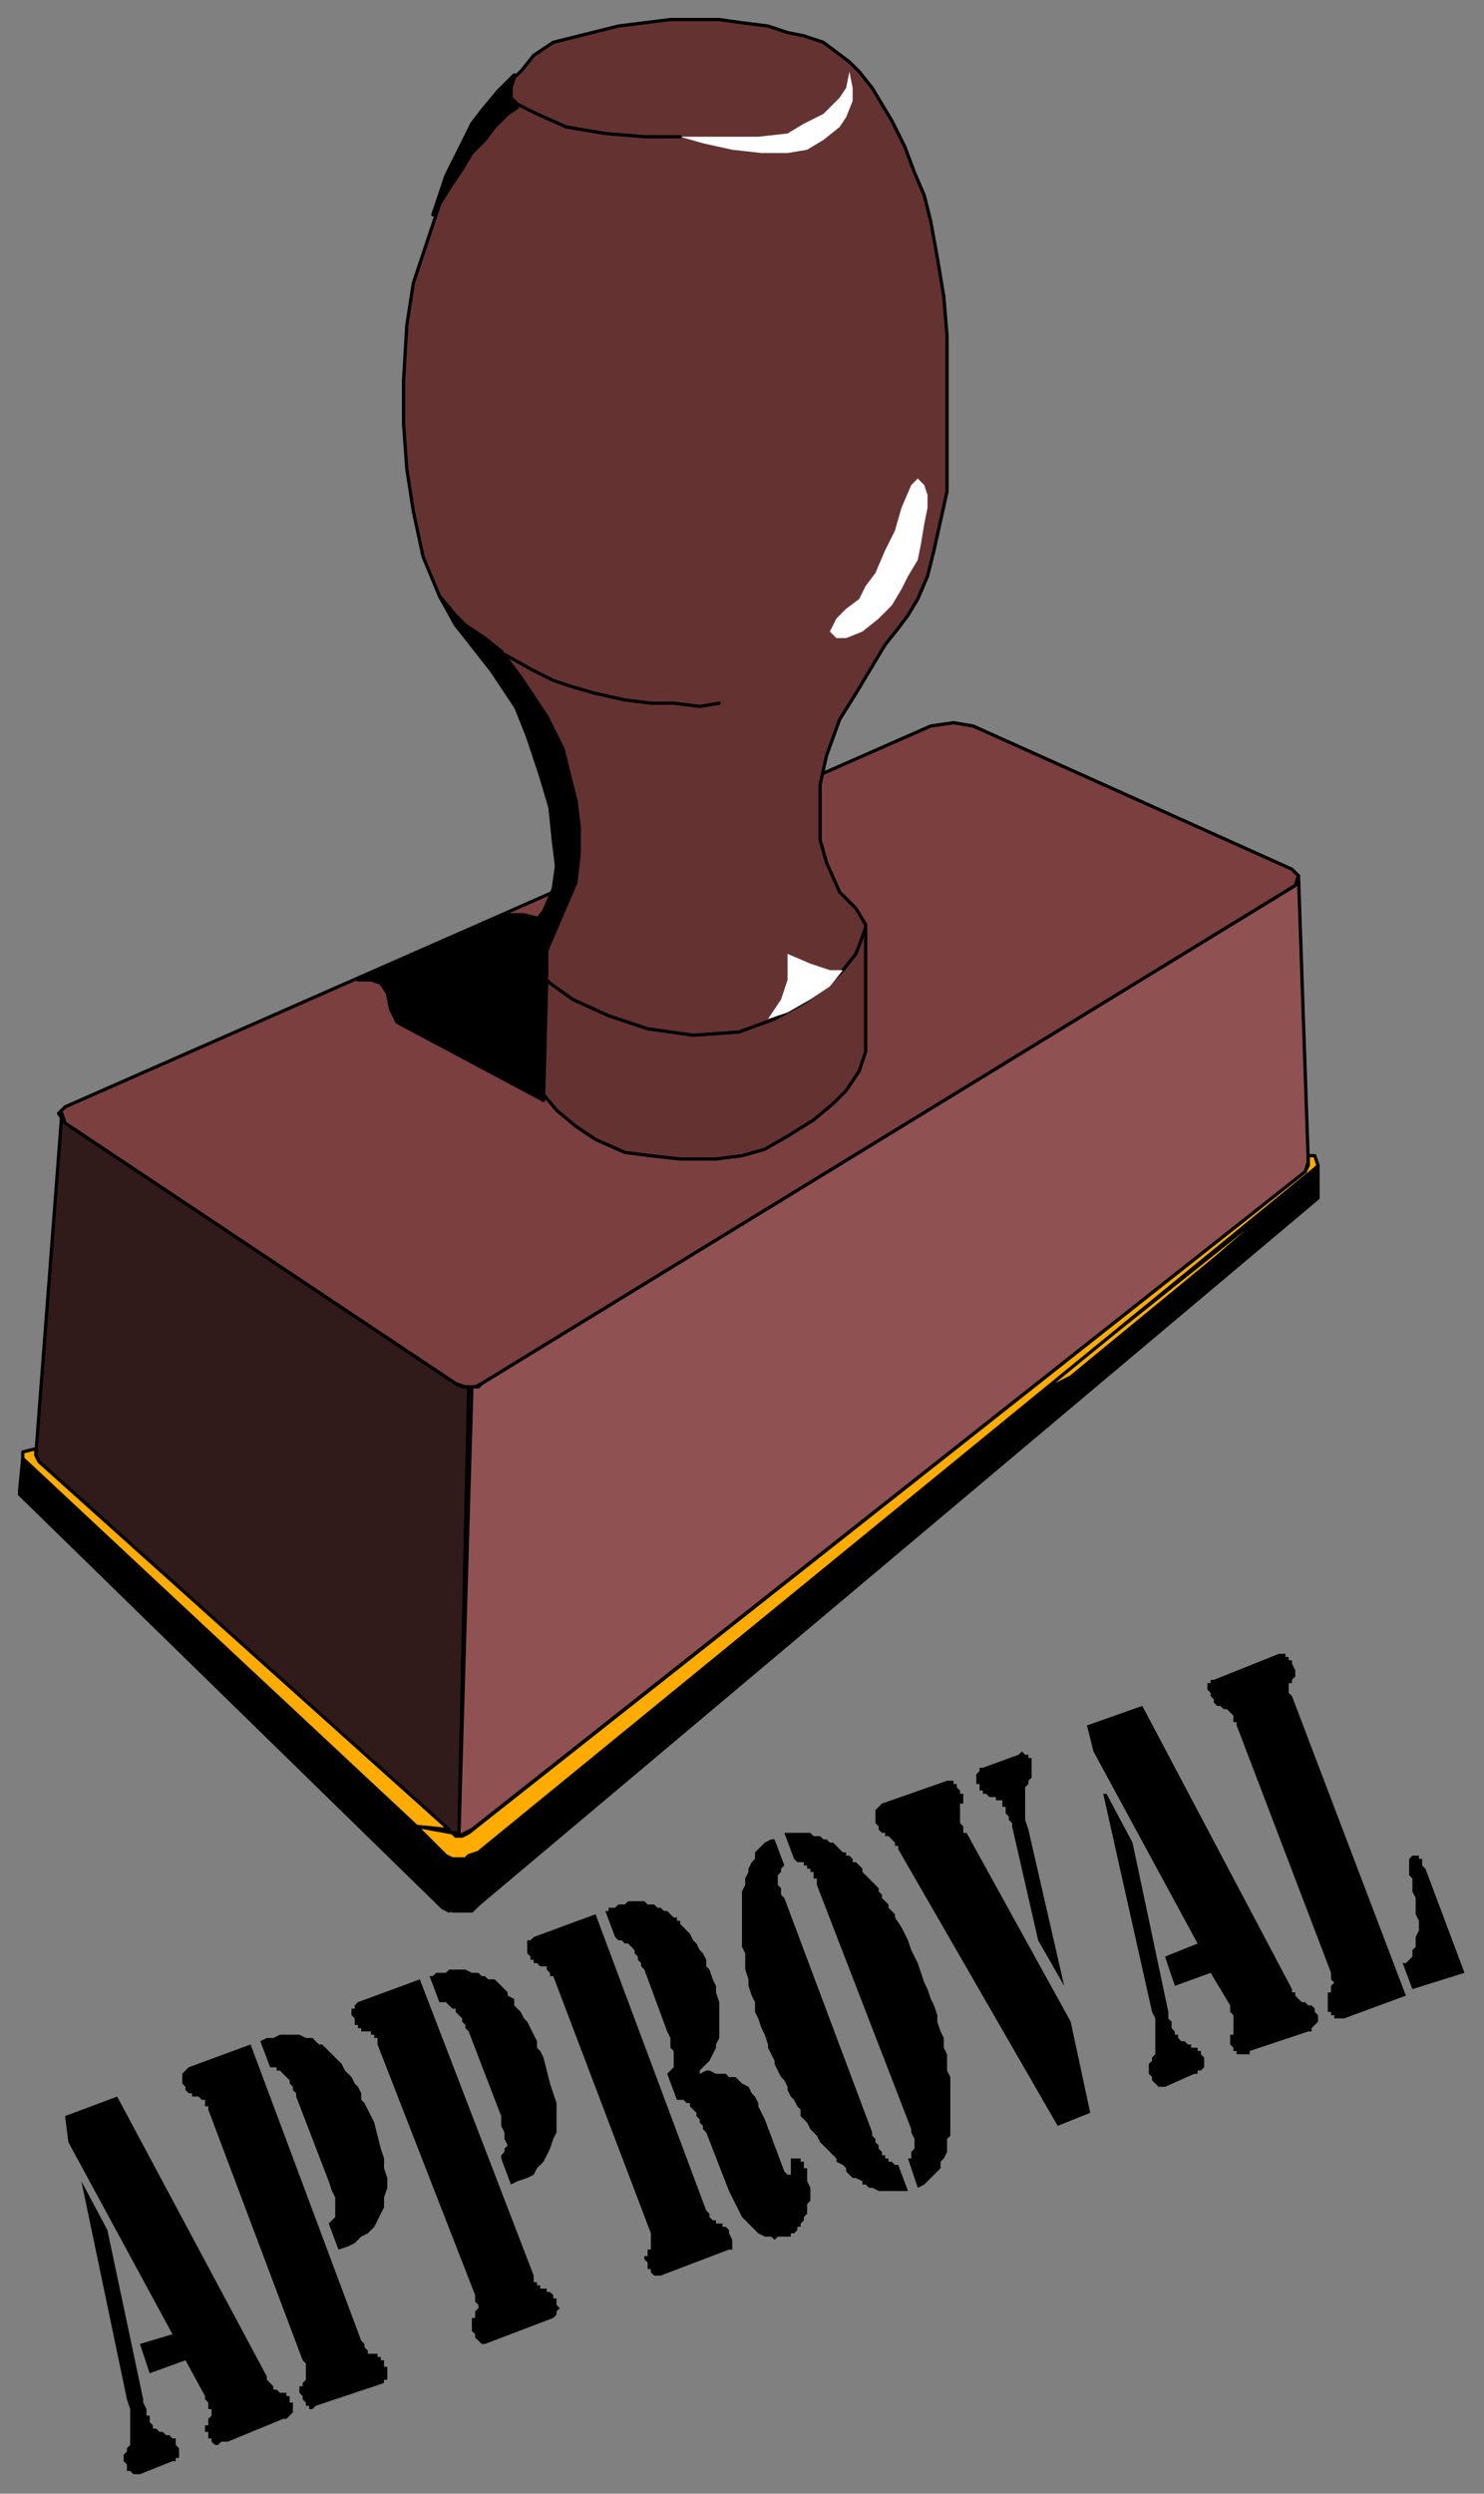 <svg xmlns="http://www.w3.org/2000/svg" fill-rule="evenodd" height="766" preserveAspectRatio="none" stroke-linecap="round" width="456"><rect width="100%" height="100%" fill="#808080" stroke="none"/><style>.brush0{fill:#fff}.pen0{stroke:#000;stroke-width:1;stroke-linejoin:round}.brush5{fill:#000}.brush6{fill:#ffab00}.pen1,.pen2{stroke:none}</style><path class="pen0" style="fill:#7c3f3f" d="m286 223 7-1 6 1 98 44 2 2-1 3-250 153-2 1h-3l-3-1-120-80-2-3 2-2 266-117z"/><path class="pen0" style="fill:#653232" d="m170 258-1-10-5-18-5-12-8-12-11-14-5-9-5-12-3-14-2-13-1-14v-13l1-17 2-13 4-12 4-12 5-14 5-11 8-10 7-6 4-5 6-4 4-1 8-2 8-2 8-1 8-1h15l7 1 8 1 6 2 5 1 6 2 4 3 4 3 3 3 4 5 3 5 3 5 4 8 3 8 3 7 2 8 2 11 2 12 1 12v48l-2 9-2 9-2 8-3 7-3 5-3 4-4 5-9 15-5 8-4 11-2 9v17l2 7 4 9 5 5 3 5v39l-2 6-4 6-4 4-6 5-8 5-7 4-7 2-8 1h-11l-9-1-8-1-9-4-6-4-6-5-5-6-4-6-2-4v-35l4-6 3-4 3-7 1-7-1-8z"/><path class="pen0" style="fill:#8f5151" d="M145 426h2l1-1 250-153 1-3 3 88-1 3-256 202-2 1-2 1 4-138z"/><path class="pen0" style="fill:#301a1a" d="m19 342 1 3 120 80 2 1h2l-3 138-1-1h-3L11 449v-2l8-105z"/><path class="pen0 brush5" d="m138 587 1-17h-1L7 448l-1 10v1l130 127 2 1h0zm1 0h6l2-2 258-217v-10 1L147 568l-3 2h-1l-2 1-2-1v17z"/><path class="pen0 brush6" d="m319 428 84-67-29 25-45 37-10 5z"/><path class="pen0 brush6" d="m404 355 1 3-1 1-257 210-3 1-1 1h-4l-2-1-9-9 11 2 1 1h2l2-1 257-203 1-2v-3h2z"/><path class="pen0 brush6" d="M128 561 7 448v-2l4-1v2l1 2 126 113-10-1z"/><path class="pen1 brush0" d="m261 22-1 5-2 3-5 5-6 3-5 3-9 1h-24l7 2 9 2 9 1h8l6-1 5-3 5-4 2-3 2-5v-4l-1-5z"/><path class="pen0" fill="none" d="M209 42h-11l-12-1-12-2-9-4-6-3-2-2v-3l1-3"/><path class="pen1 brush0" d="m282 147-2 2-3 7-2 7-3 6-3 7-3 4-2 4-4 3-3 3-2 4 2 2h3l5-2 5-4 4-4 3-5 2-4 3-5 1-5 1-6 1-5v-4l-1-3-2-2z"/><path class="pen0" fill="none" d="m221 216-6 1-8-1h-7l-8-1-9-2-7-2-6-2-6-3-9-5m5 89 4 7 5 5 7 5 11 5 12 4 14 2 14-1 11-4 9-5 7-5 5-5 4-5 3-8"/><path class="pen1 brush0" d="M259 298h-4l-6-2-7-3v8l-2 6-4 6 6-2 7-4 6-4 4-5z"/><path class="pen0 brush5" d="m174 278-3 7-3 7v8l-4-3-4-7 2-4 5-6 2-4 2-6v-6l-1-8-1-8-3-10-4-12-4-10-11-16-7-8-5-9 5 6 3 3 6 4 5 4 6 8 8 12 5 10 2 8 2 8 1 8v8l-1 9-3 7z"/><path class="pen0 brush5" d="M156 281h5l4 1-3 4-2 4v35l4 7 3 6-45-24-2-4-1-5-2-3-3-1h-4l46-20z"/><path class="pen0 brush5" d="m160 325 1 3 3 4 3 6 1-37-4-4-4-7v35zM148 34l-3 4-4 8-4 8-2 6-2 6 5-8 4-6 3-5 4-4 3-4 4-4 3-2-2-3v-3l1-4-5 5-5 6z"/><path class="pen2 brush5" d="M431 603h1l1-1 1-1v-2l1-1v-3l1-2v-3l-1-2v-5l-1-2v-4l-1-1v-5l1-1h2v1h1v2l1 1 12 32-16 5-3-8zm-22 3-29-76v-1h-1v-2l-1-1-1-1h-1l-1-1h-1l-1-1v-1l-1-1v-1l-1-1v-2h1v-1h1l20-8h2v1h1v1h1v1l1 2v2l-1 1v1h-1v3l1 1 35 92-19 7h-3v-1h-1v-1h-1v-6h1v-2l1-1-1-1v-2zm-75-76 17-6 46 87v1h1v1l1 1 1 1h1l1 1h1l1 1v1l1 1v2l-1 1-1 1v1h-1l-18 6v1h-4v-1h-1v-1l-1-1v-3h1v-6l-1-1v-2l-6-10-11 4-3-9 10-4-32-59-2-8z"/><path class="pen2 brush5" d="m340 551 8 15 11 52v2l1 1v2l1 1v1h1v1l1 1h1l1 1h1v1h2v1h1v1l1 1v3l-1 1h-1v1h-1l-9 4h-2l-1-1-1-1v-1l-1-1v-3l1-1v-1l1-1v-11l-1-2-15-67h1zm-15 102-49-85v-1h-1v-1l-1-1-1-1h-1v-1h-1l-1-1v-1l-1-1v-4l1-1 1-1 20-7h2v1h1v1l1 1v1h1v3h-1v6l1 1v2h1l32 58 6 28-10 4zm2-43-8-14-8-35v-1l-1-1v-1l-1-1v-2h-1v-2h-2v-1h-2l-1-1h-1v-1h-1v-2h-1v-3l1-1v-1h1l11-4 1-1 1 1h1v1h1v6l-1 1v1l-1 1v10l1 3 11 48zm-89-45 3 8-1 1v1l-1 1v3l1 1v2l1 1 27 72v1l1 1v1l1 1v1l1 1v1h1v1h1v1h1l1 1h1l3 8h-9l-2-1h-1l-1-1h-1v-1l-2-1h-1l-1-1-1-1v-1l-1-1-2-1v-1l-1-1-1-1-1-1-1-1-1-1-1-2-1-1-1-1-1-2-1-1-1-1v-2l-1-1-1-2-1-1-1-2v-1l-1-2-1-1-1-2-1-2v-1l-1-2-1-2v-1l-1-3-1-2-1-3-1-2v-3l-1-2-1-3v-2l-1-3v-5l-1-2v-17l1-2v-2l1-2v-1l1-2 1-1v-2l1-1 1-1 1-1 2-1h1zm3-2h8l1 1h2l1 1h1l1 1h1l1 1 1 1 1 1h1v1h1l1 1v1h1l1 1 1 1v1l1 1 1 1 1 1 1 1 1 1v1l1 1v1l1 1 1 1v1l1 1 1 1v1l2 3 1 2 1 2 1 3 1 2 1 2 1 3 1 3 1 2 1 3 1 2 1 3v2l1 3 1 2v3l1 2v5l1 2v18l-1 1v4l-1 2-1 1v2l-1 1-1 1-1 1-1 1-1 1-2 1-3-9h1v-2l1-1v-3l-1-2v-1l-29-75v-2h-1v-2h-1v-1h-1v-1h-1v-1h-2l-1-1-3-8zm-55 24h1v-1h2l1-1h2l1-1h5l1 1h2l1 1h1l1 1h1l1 1 1 1h1v1h1v1l1 1 1 1 1 1 1 2 1 1 1 2 1 1 1 2v2l1 1 1 3 1 2v2l1 3v11l-1 2v1l-1 2-1 2-1 1-1 1-1 1v1l2-1h1l2 1h3l1 1h2l1 1 1 1 2 1 1 2 1 1 1 2v1l1 2 1 2 6 16 1 1h1v-5h3v1h1v2h1v4l1 2v4l-1 1v3l-1 1v1l-1 1v1h-1v1l-1 1h-1v1h-4l-1 1-1-1h-2l-2-1-1-1-1-1-1-1-1-1-1-1-1-2-1-2-1-2-1-2-7-18-1-1v-1l-1-1v-1l-1-1v-1l-1-1-1-1v-1h-1l-1-1h-2l-3-8 1-1 1-1v-5l-1-1v-3l-1-2-7-19-1-1v-1l-1-1v-1l-1-1v-1l-1-1-1-1h-1l-1-1h-1l-1-1-3-8zm14 99-30-79h-1v-1l-1-1v-1h-2l-1-1h-1v-1h-1v-1l-1-1v-4h1l1-1 19-7 34 91 1 1v1l1 1h1v1h2v1h1l1 1v1l1 2v3h-1l-21 8h-2l-1-1v-1h-1v-2l-1-1v-1h1v-2h1v-5zm-68-79h1l1-1h3l1-1h5l2 1h2l1 1h1l1 1h2l1 1 1 1 1 1 1 1v1l2 1v2l1 1 1 1 1 2 1 1 1 2 1 2 1 2v2l1 1 1 2 1 4 1 4 1 3 1 3v9l-1 2-1 3-1 2-1 2-2 2-1 2-2 1-3 1-2 1-3-8v-1l1-1v-1l1-1-1-2v-2l-1-2v-3l-10-26-1-1v-1l-1-1v-1l-1-1-1-1v-1h-1l-1-1-1-1h-2l-3-8zm14 98-30-77v-2h-1v-1h-1v-1h-3v-1h-1v-1h-1v-2l-1-1v-2h1v-1l1-1 19-7 35 91v2h1v1h1v1h2v1h1l1 1v1h1v2l1 1-1 1v1l-1 1-21 8h-1l-1-1-1-1v-1l-1-1v-4h1v-2l1-1v-1l-1-1v-2zm-66-78 2-1h2l2-1h6l2 1h2l1 1 1 1h1l1 1 1 1 1 1 1 1 1 1 1 1 1 2 1 1 1 1 1 2 1 1 1 2v2l1 1 1 2 1 2 1 2 1 4 1 4 1 3v3l1 3v3l-1 3v3l-1 2-1 2-1 2-2 2-2 1-2 2-2 1-3 1-3-8 1-1 1-1v-6l-1-2-1-3-10-26v-1l-1-1v-1l-1-1v-1l-1-1-1-1-1-1h-1v-1h-2l-3-8zm13 98-29-77v-1h-1v-2h-1l-1-1h-2v-1h-1l-1-1v-1l-1-1v-3l1-1 1-1 19-7 34 91 1 1v1l1 1v1h3v1h1v1h1v2h1v4h-1v1l-21 7-1 1h-1v-1h-1v-1l-1-1v-1l-1-1v-2h1v-1l1-1v-5l-1-1zm-73-75 16-6 46 86v1l1 1 1 1v1h1l1 1h2v1h1v2h1v3l-1 1-1 1h-1l-17 7h-2l-1 1h-1l-1-1v-1h-1v-2h-1v-2h1v-2l1-1v-2h-1v-2l-1-1v-1l-6-11-11 4-3-9 10-3-32-59-1-8z"/><path class="pen2 brush5" d="m25 670 8 15 11 52v1l1 2v2h1v2l1 1v1h1l1 1h1l1 1h1l1 1h1v2l1 1v3h-1v1h-1l-10 4h-2l-1-1h-1v-2l-1-1v-2l1-1v-1l1-1v-11l-1-3-14-67z"/></svg>
